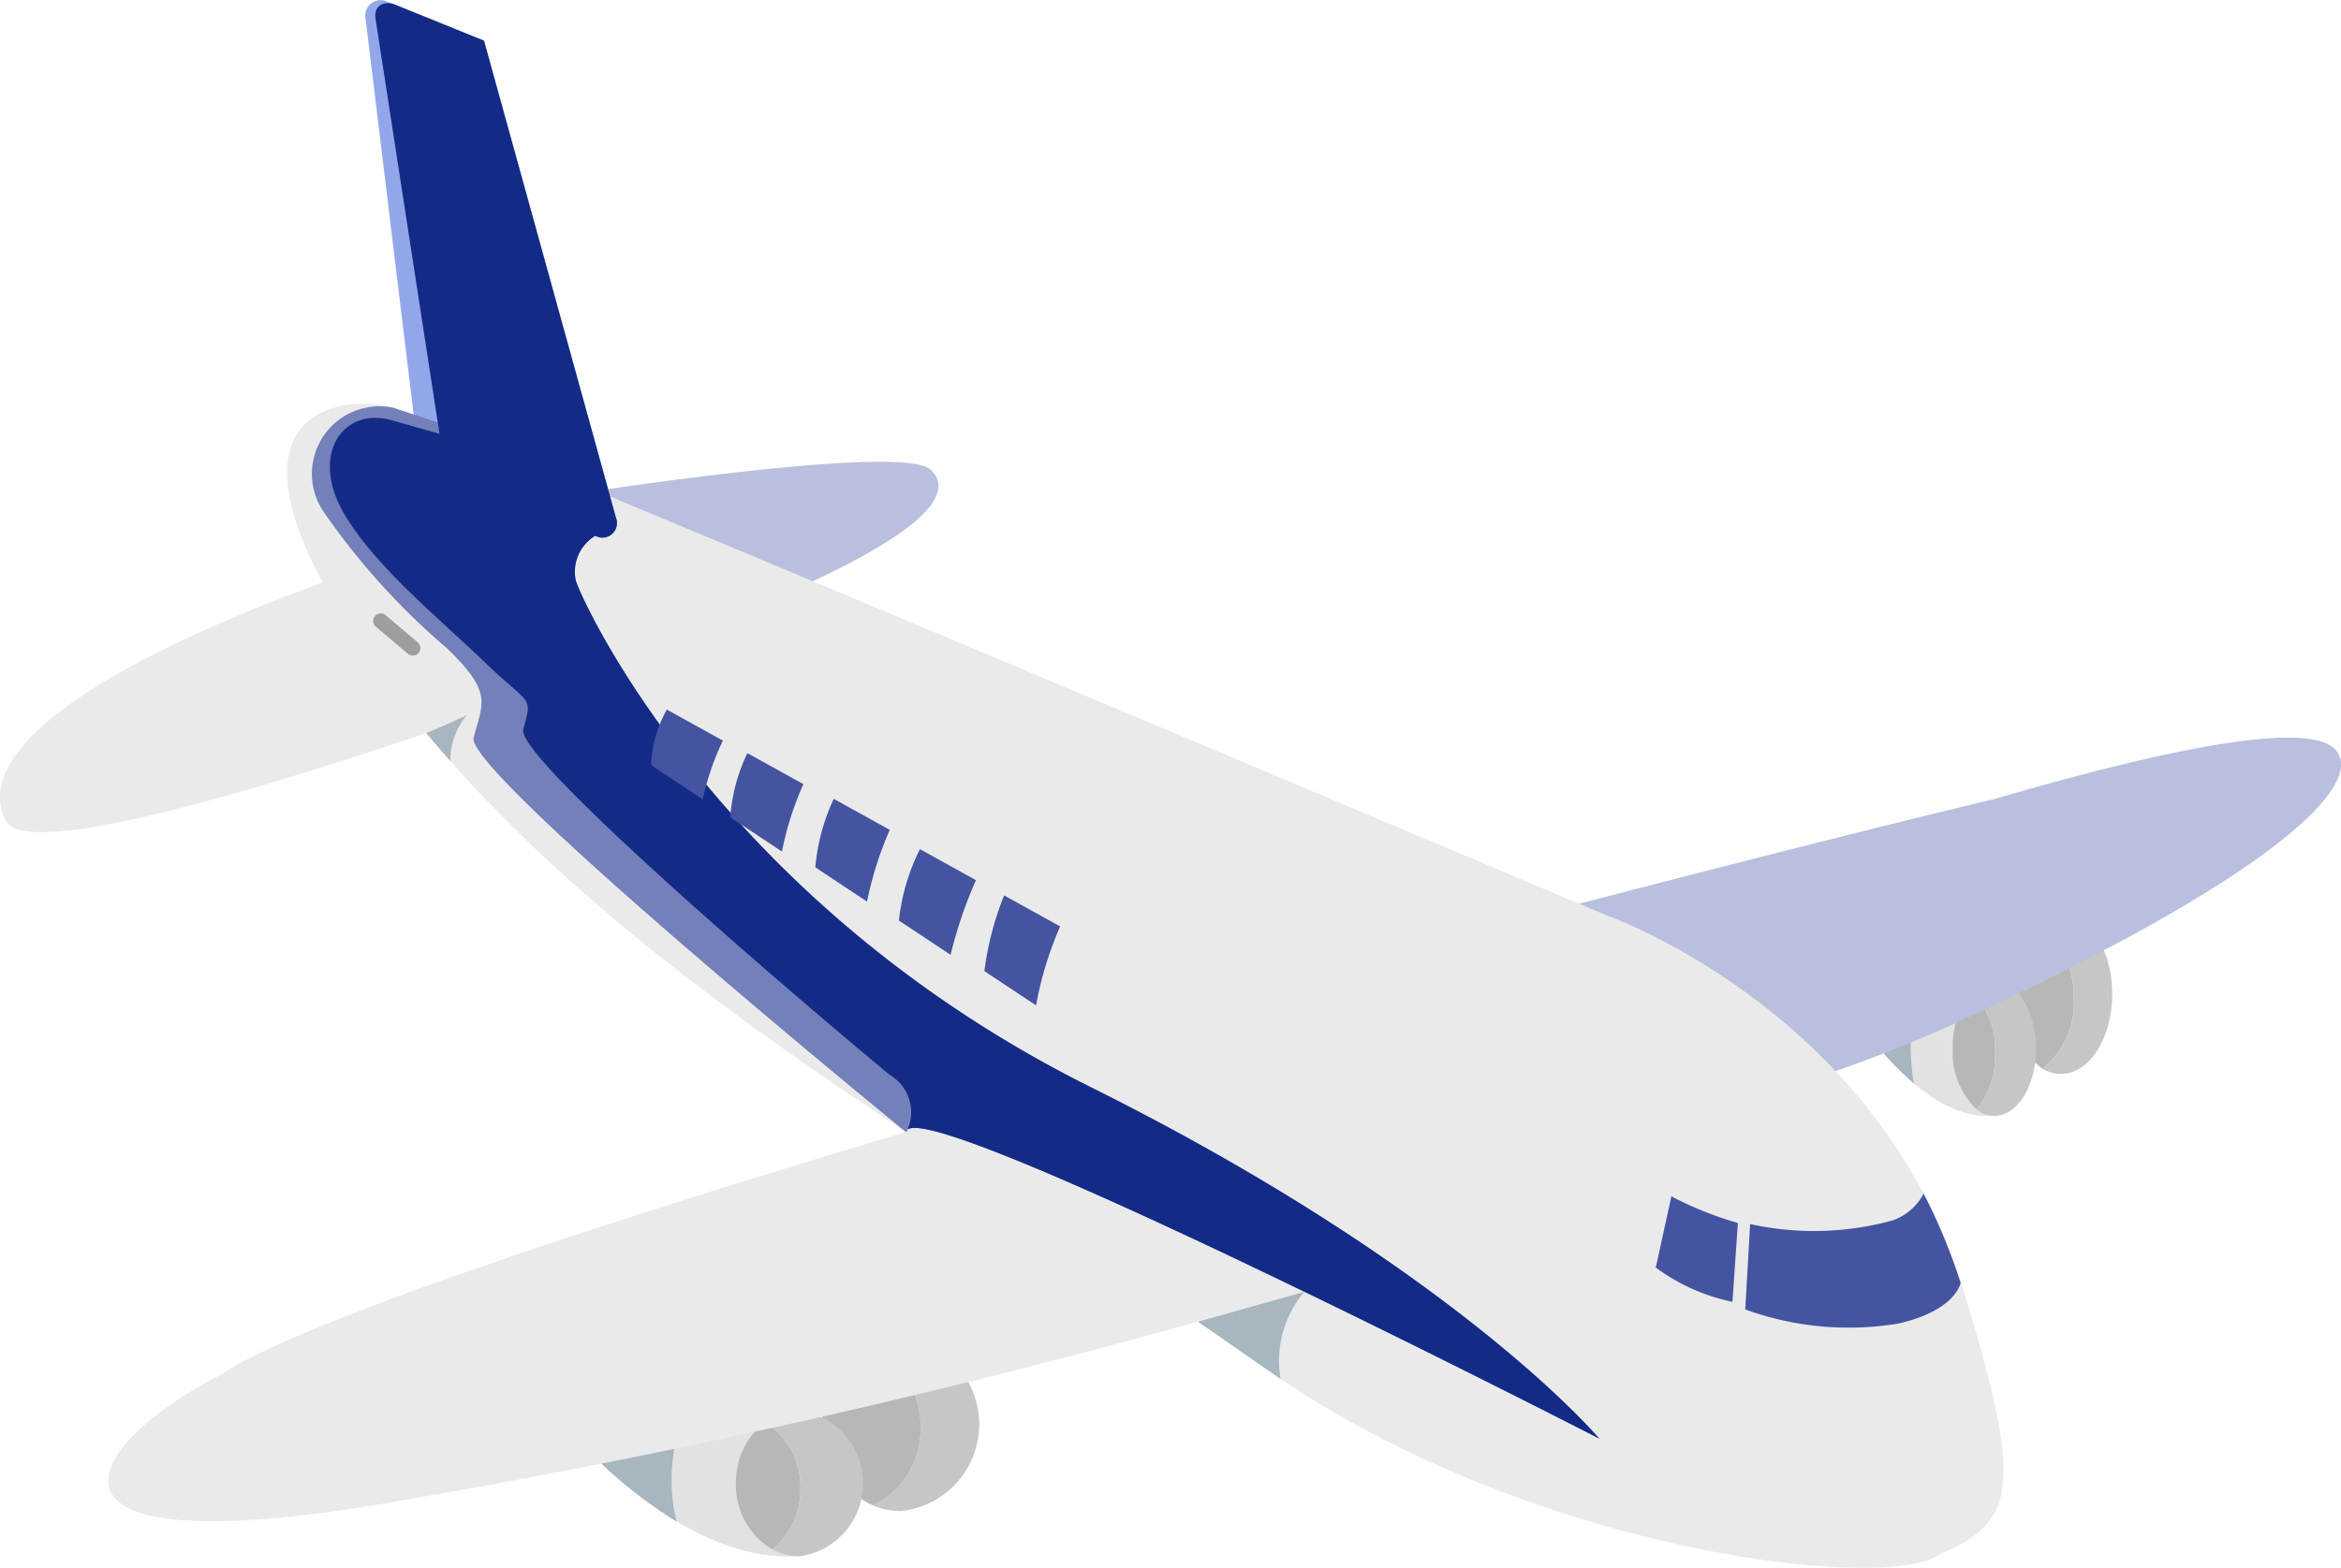 <svg xmlns="http://www.w3.org/2000/svg" width="104.86" height="70.259" viewBox="0 0 104.86 70.259">
  <g id="グループ_18763" data-name="グループ 18763" transform="translate(-686.013 -63.644)"><g id="グループ_18761" data-name="グループ 18761"><path id="パス_15253" data-name="パス 15253" d="M711.545 85.815s14.884-2.356 16.161-1.124c2.564 2.472-10.086 6.969-10.086 6.969Z" fill="#b9bfde"/><g id="グループ_18757" data-name="グループ 18757"><path id="パス_15254" data-name="パス 15254" d="M711.545 127.76s4.844 5.837 10.04 5.618l-.592-6.539Z" fill="#e2e2e2"/><path id="パス_15255" data-name="パス 15255" d="M711.545 127.76a20.887 20.887 0 0 0 4.771 4.053 7.927 7.927 0 0 1 .249-4.543Z" fill="#a7b6bf"/><g id="グループ_18755" data-name="グループ 18755"><path id="パス_15256" data-name="パス 15256" d="M726.36 123.571a3.226 3.226 0 0 0-1.634.447 3.678 3.678 0 0 1 2.522 3.606 3.735 3.735 0 0 1-2.14 3.469 3.2 3.2 0 0 0 1.252.256 3.909 3.909 0 0 0 0-7.778Z" fill="#c6c6c6"/><path id="パス_15257" data-name="パス 15257" d="M727.248 127.624a3.678 3.678 0 0 0-2.522-3.606 3.957 3.957 0 0 0-1.879 3.442 3.9 3.9 0 0 0 2.261 3.633 3.735 3.735 0 0 0 2.14-3.469Z" fill="#b7b7b7"/></g><g id="グループ_18756" data-name="グループ 18756"><path id="パス_15258" data-name="パス 15258" d="M721.822 126.839a2.576 2.576 0 0 0-1.567.541 3.337 3.337 0 0 1 1.612 2.947 3.413 3.413 0 0 1-1.278 2.728 2.528 2.528 0 0 0 1.233.323 3.3 3.3 0 0 0 0-6.539Z" fill="#c6c6c6"/><path id="パス_15259" data-name="パス 15259" d="M721.867 130.327a3.337 3.337 0 0 0-1.612-2.947 3.413 3.413 0 0 0-1.278 2.728 3.337 3.337 0 0 0 1.612 2.947 3.413 3.413 0 0 0 1.278-2.728Z" fill="#b7b7b7"/></g></g><g id="グループ_18760" data-name="グループ 18760"><path id="パス_15260" data-name="パス 15260" d="M768.617 108.462s3.173 5.378 6.577 5.176l-.388-6.024Z" fill="#e2e2e2"/><path id="パス_15261" data-name="パス 15261" d="M768.617 108.462a16.586 16.586 0 0 0 3.126 3.734 10.064 10.064 0 0 1 .163-4.185Z" fill="#a7b6bf"/><g id="グループ_18758" data-name="グループ 18758"><path id="パス_15262" data-name="パス 15262" d="M778.322 104.6a1.683 1.683 0 0 0-1.071.411c.951.381 1.653 1.724 1.653 3.323a3.746 3.746 0 0 1-1.4 3.195 1.59 1.59 0 0 0 .82.236c1.271 0 2.3-1.6 2.3-3.583s-1.031-3.582-2.302-3.582Z" fill="#c6c6c6"/><path id="パス_15263" data-name="パス 15263" d="M778.9 108.338c0-1.6-.7-2.942-1.653-3.323a4.149 4.149 0 0 0-1.23 3.171 3.892 3.892 0 0 0 1.481 3.347 3.746 3.746 0 0 0 1.402-3.195Z" fill="#b7b7b7"/></g><g id="グループ_18759" data-name="グループ 18759"><path id="パス_15264" data-name="パス 15264" d="M775.349 107.614a1.414 1.414 0 0 0-1.026.5 3.49 3.49 0 0 1 1.056 2.715 3.748 3.748 0 0 1-.837 2.514 1.307 1.307 0 0 0 .807.3c1.03 0 1.864-1.349 1.864-3.012s-.834-3.017-1.864-3.017Z" fill="#c6c6c6"/><path id="パス_15265" data-name="パス 15265" d="M775.379 110.827a3.49 3.49 0 0 0-1.056-2.715 3.75 3.75 0 0 0-.837 2.514 3.487 3.487 0 0 0 1.056 2.715 3.748 3.748 0 0 0 .837-2.514Z" fill="#b7b7b7"/></g></g><path id="パス_15266" data-name="パス 15266" d="M751.88 105.411s14.33-3.786 23.5-5.973c7.686-2.249 14.135-3.567 15.272-2.172 1.288 1.581-2.907 5.539-15.4 11.446a61.766 61.766 0 0 1-12.609 4.563Z" fill="#b9bfde"/><path id="パス_15267" data-name="パス 15267" d="M773.94 121.386c-3.831-12.5-15.984-16.737-15.984-16.737S729 92.413 713.341 85.889l-5.648-20.422-4.418-1.778a.686.686 0 0 0-.885.789l2.16 17.787a21.034 21.034 0 0 0-.913-.349c-1.694-.543-7.55-.364-3.173 7.832-4.664 1.678-16.246 6.352-14.214 10.652.859 1.823 11.727-1.473 18.856-3.92 5.835 7.032 13.762 12.8 21.49 17.889-8.035 2.385-26.518 8.049-30.726 10.889-6.308 3.254-9.379 8.639 7.661 5.7a357.684 357.684 0 0 0 36.148-8.1q1.464.989 2.822 1.958c11.624 8.333 28 10.234 30.382 8.48 3.435-1.453 3.791-2.996 1.057-11.91Z" fill="#eaeaea"/><path id="パス_15268" data-name="パス 15268" d="m713.606 86.845-5.913-21.378-4.418-1.778a.686.686 0 0 0-.885.789l2.16 17.787 8.128 5.385a.653.653 0 0 0 .928-.805Z" fill="#92a7ea"/><path id="パス_15269" data-name="パス 15269" d="M772.178 117.125a2.514 2.514 0 0 1-1.364 1.194 13.274 13.274 0 0 1-6.407.17l-.22 3.826a13.567 13.567 0 0 0 6.847.634c2.6-.585 2.8-1.828 2.8-1.828a26.217 26.217 0 0 0-1.656-3.996Z" fill="#4454a1"/><path id="パス_15270" data-name="パス 15270" d="m763.857 118.441-.243 3.533a8.777 8.777 0 0 1-3.434-1.535l.7-3.192a15.557 15.557 0 0 0 2.977 1.194Z" fill="#4454a1"/><path id="パス_15271" data-name="パス 15271" d="M744.438 119.106a.43.43 0 0 1-.16-.031c-.277-.111-6.835-2.754-10.278-5.461a.431.431 0 1 1 .532-.677c3.347 2.631 10 5.312 10.066 5.339a.431.431 0 0 1-.16.831Z" fill="#9e9e9e"/><path id="パス_15272" data-name="パス 15272" d="M709.456 87.059a.337.337 0 0 1-.211-.074 28.515 28.515 0 0 0-3.388-2.073.338.338 0 0 1 .314-.6 28.56 28.56 0 0 1 3.5 2.143.338.338 0 0 1-.211.6Z" fill="#9e9e9e"/><path id="線_116" data-name="線 116" d="M1.43 1.55a.337.337 0 0 1-.219-.08L-.219.258a.338.338 0 0 1-.04-.477.338.338 0 0 1 .477-.04L1.649.953a.338.338 0 0 1-.219.6Z" transform="translate(703.069 91.466)" fill="#9e9e9e"/><path id="パス_15273" data-name="パス 15273" d="m739.679 122.867 4.759-1.341a4.781 4.781 0 0 0-1.062 3.908Z" fill="#a7b6bf"/><path id="パス_15274" data-name="パス 15274" d="M705.106 96.485c.439-.149 1.815-.8 1.815-.8a3.206 3.206 0 0 0-.736 2.061s-.852-.968-1.079-1.261Z" fill="#a7b6bf"/></g><path id="パス_15275" data-name="パス 15275" d="m711.545 85.815 1.133 1.835a1.879 1.879 0 0 0-.876 2c.384 1.213 6.608 14.5 23.058 22.7s22.784 15.75 22.784 15.75-30.844-15.845-31.044-13.726c0 0-19.784-16.13-19.372-17.681s.87-2.02-1.21-4.016a31.737 31.737 0 0 1-5.535-6.139 3.025 3.025 0 0 1 3.158-4.622l2.064.685Z" fill="#7480b9"/><g id="グループ_18762" data-name="グループ 18762" fill="#132b87"><path id="パス_15276" data-name="パス 15276" d="M726.6 114.374a1.18 1.18 0 0 0 .07-.124.17.17 0 0 0-.07.124Z"/><path id="パス_15277" data-name="パス 15277" d="M757.644 128.1s-6.334-7.556-22.784-15.749-22.674-21.484-23.058-22.7a1.879 1.879 0 0 1 .876-2 .653.653 0 0 0 .928-.805l-5.913-21.378-3.981-1.617c-.469-.189-.951.037-.885.584l2.873 18.644-2.1-.592c-2.247-.663-3.744 1.56-2.138 4.234 1.418 2.361 4.189 4.6 6.269 6.6s2.132 1.456 1.721 3.007c-.317 1.2 11.038 11.018 16.413 15.476a1.944 1.944 0 0 1 .8 2.45c1.63-1.23 30.979 13.846 30.979 13.846Z"/></g><path id="パス_15278" data-name="パス 15278" d="m718.393 96.827-2.51-1.389a5.555 5.555 0 0 0-.708 2.486l2.315 1.535a11.951 11.951 0 0 1 .903-2.632Z" fill="#4454a1"/><path id="パス_15279" data-name="パス 15279" d="m722 98.778-2.51-1.389a7.941 7.941 0 0 0-.767 2.874l2.316 1.535a13.988 13.988 0 0 1 .961-3.02Z" fill="#4454a1"/><path id="パス_15280" data-name="パス 15280" d="m725.869 100.827-2.51-1.389a9.062 9.062 0 0 0-.825 3.068l2.315 1.535a15.923 15.923 0 0 1 1.02-3.214Z" fill="#4454a1"/><path id="パス_15281" data-name="パス 15281" d="m729.729 103.08-2.509-1.389a9.369 9.369 0 0 0-.943 3.2l2.316 1.535a19.8 19.8 0 0 1 1.136-3.346Z" fill="#4454a1"/><path id="パス_15282" data-name="パス 15282" d="m733.5 105.153-2.51-1.389a13.761 13.761 0 0 0-.884 3.392l2.316 1.535a15.854 15.854 0 0 1 1.078-3.538Z" fill="#4454a1"/></g>
</svg>
